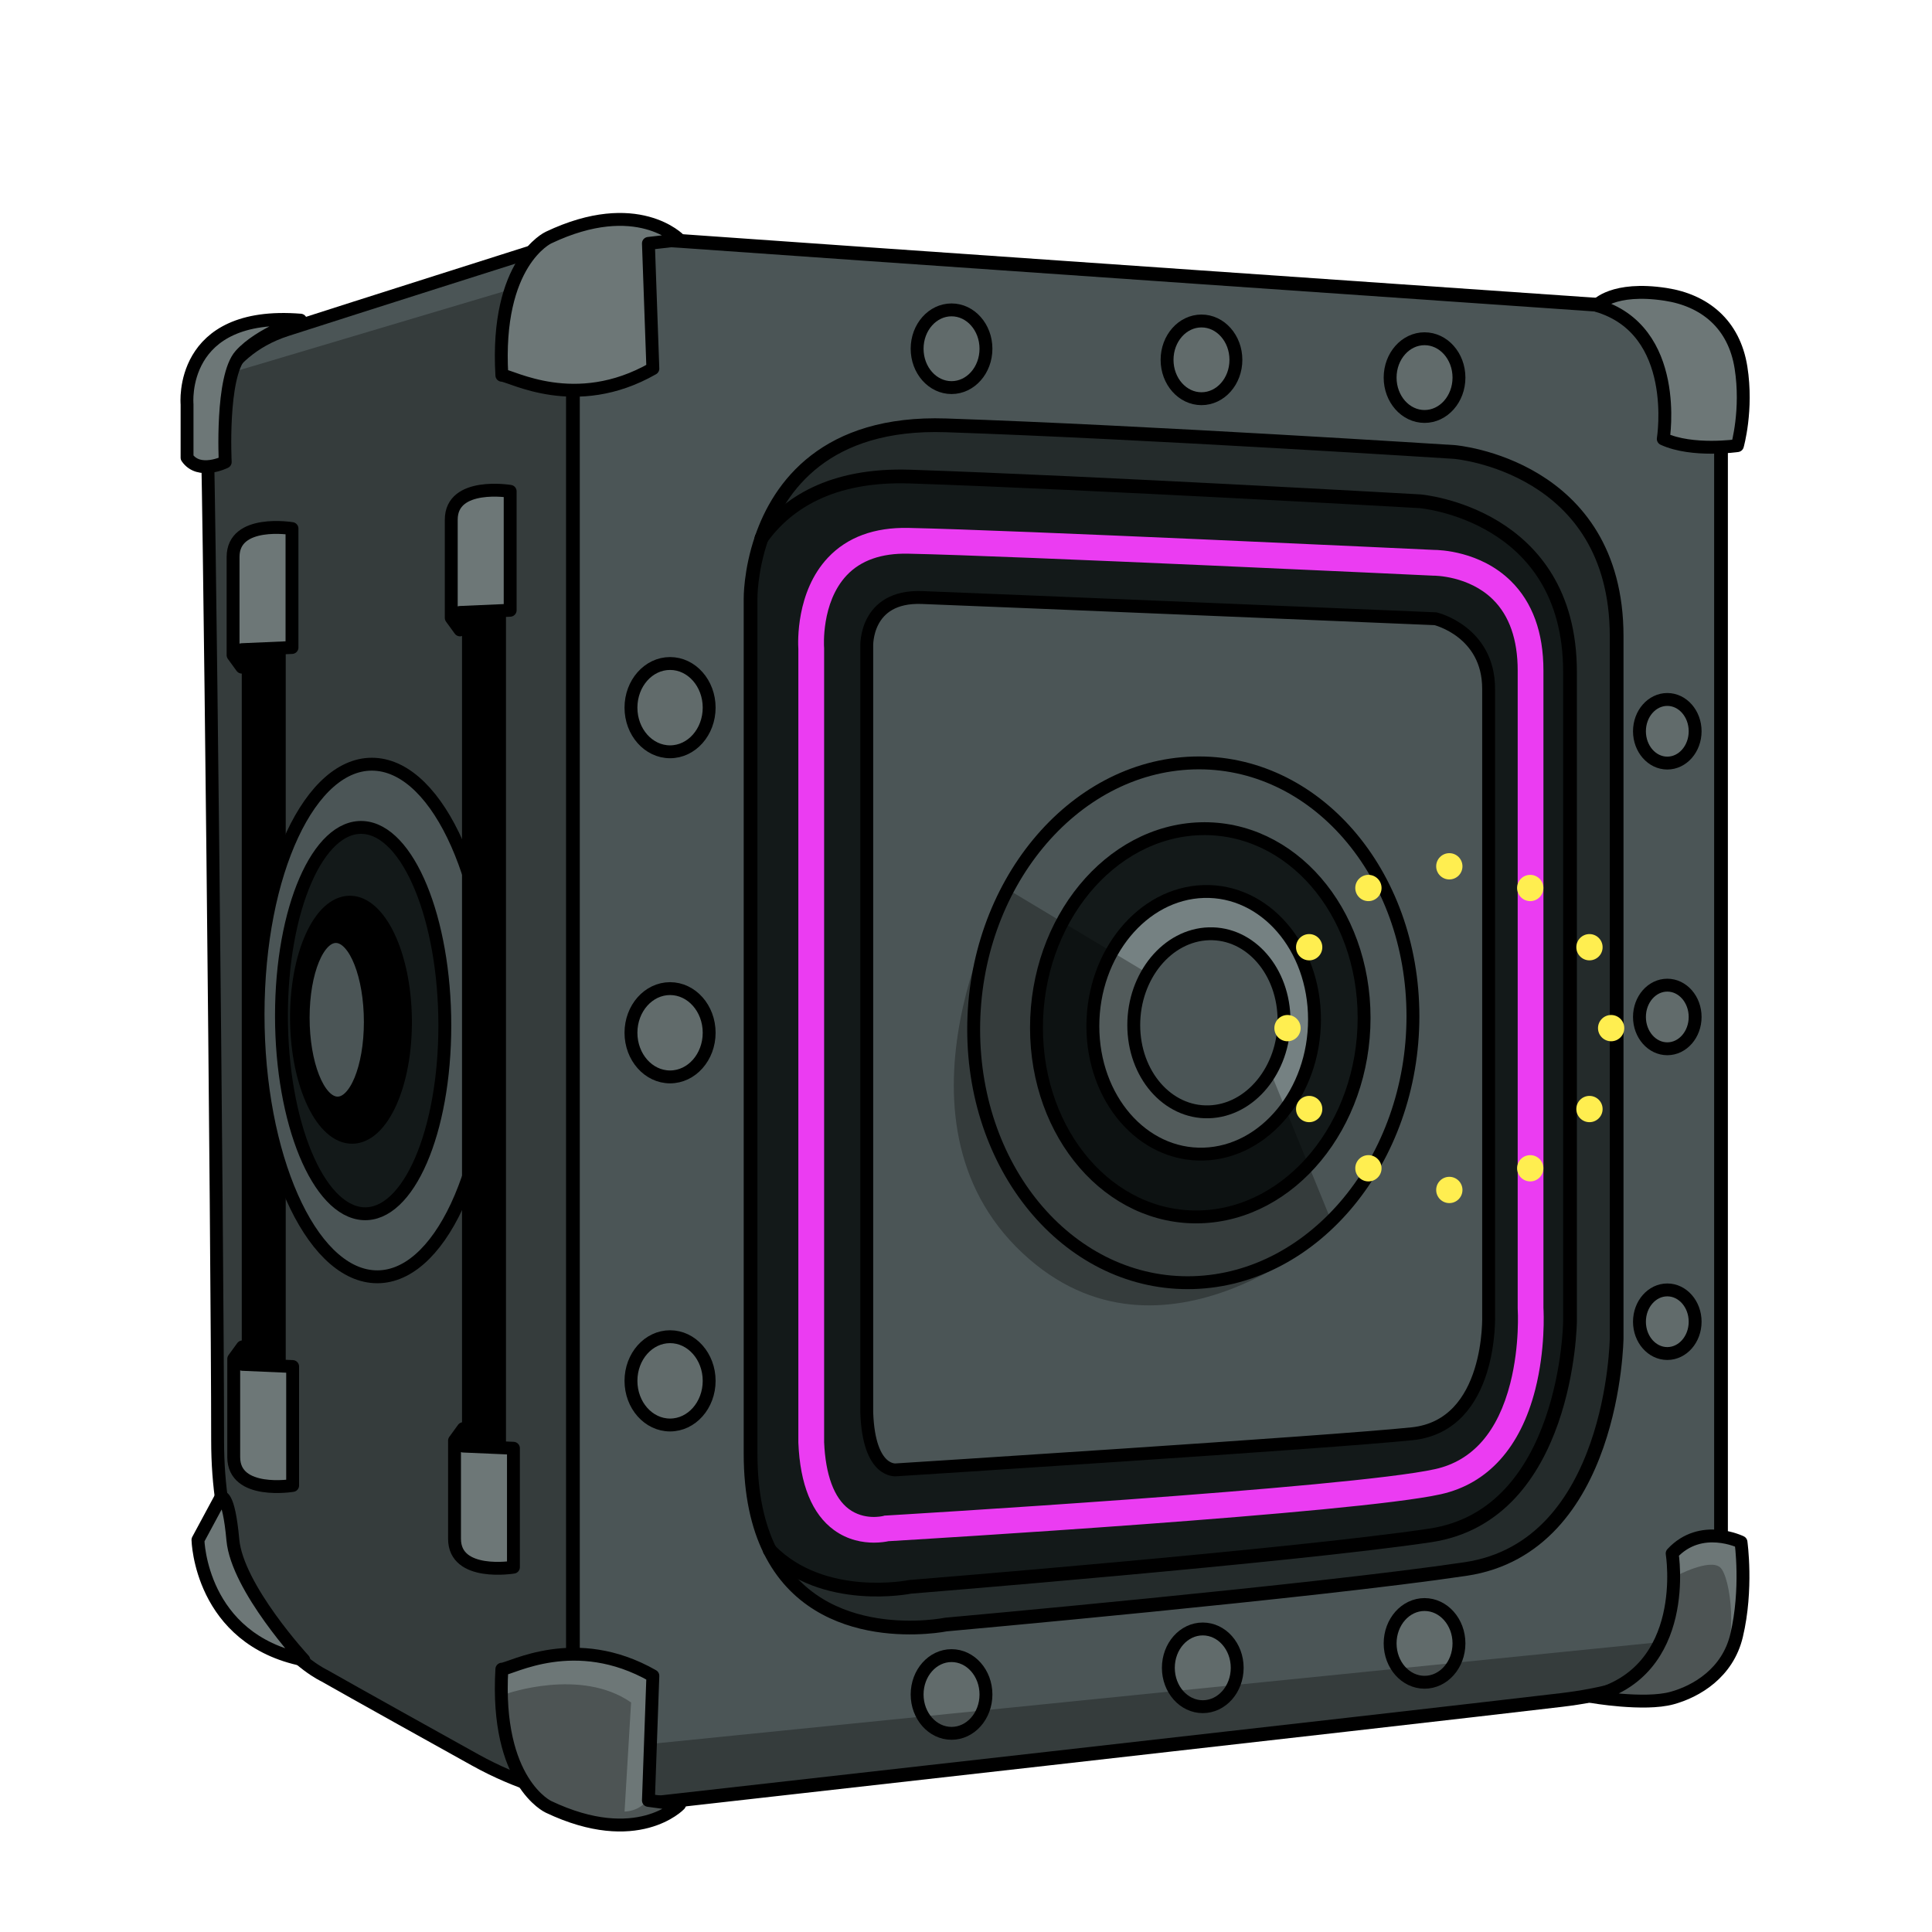 <?xml version="1.0" encoding="UTF-8"?>
<svg xmlns="http://www.w3.org/2000/svg" viewBox="0 0 3000 3000">
  <g id="pack-legendary">
    <defs>
          <style>
              svg {
                  background-color: transparent;
              }

              #pack-wrapper {
                transform: scale(.3) translateX(1500px);
              }

              @keyframes shake {
                  0% { transform: rotate(-3deg) }
                  50% { transform: rotate(3deg) }
                  100% { transform: rotate(-3deg) }
              }
              #pack-wrapper.loading #pack {
                  animation-name: shake;
                  animation-duration: .1s;
                  animation-iteration-count: infinite;
                  transform-origin: center;
                  transform-box: fill-box;
              }

              @keyframes blow-side {
                  0% {  }
                  100% { transform: translate(-7000px, -20px) rotate(-45deg) scale(3)  }
              }
              #pack-wrapper.open #pack-side {
                animation-name: blow-side;
                animation-fill-mode: forwards;
                animation-duration: .5s;
                animation-iteration-count: 1;
                transform-origin: center;
                transform-box: fill-box;
              }

              @keyframes blow-front {
                  0% {  }
                  100% { transform: translate(7000px, -20px) rotate(-45deg) scale(3) }
              }
              #pack-wrapper.open #pack-front {
                animation-name: blow-front;
                animation-fill-mode: forwards;
                animation-duration: .5s;
                animation-iteration-count: 1;
                transform-origin: center;
                transform-box: fill-box;
              }

              @keyframes blow-top {
                  0% {  }
                  100% { transform: translate(0px, -5000px) rotate(-45deg) scale(3) }
              }
              #pack-wrapper.open #pack-top {
                animation-name: blow-top;
                animation-fill-mode: forwards;
                animation-duration: .5s;
                animation-iteration-count: 1;
                transform-origin: center;
                transform-box: fill-box;
              }

              @keyframes blow-dial {
                  0% {  }
                  100% { transform: translate(6000px, -500px) rotate(-50deg) scale(2.5) }
              }
              #pack-wrapper.open #dial-wrapper,
              #pack-wrapper.open #dial-handle {
                animation-name: blow-dial;
                animation-fill-mode: forwards;
                animation-duration: .5s;
                animation-iteration-count: 1;
                transform-origin: center;
                transform-box: fill-box;
              }

              #pack-wrapper.open #pack-edges {
                opacity: 0;
              }
              #pack-wrapper.open #pack-shadow {
                opacity: 0;
              }

              #glow {
                
                transform-origin: center;
              }

              @keyframes blast {
                  0% { opacity: 1 }
                  40% { transform: scale(30) }
                  41% { transform: scale(30); opacity: 1 }
                  100% { transform: scale(30); opacity: 0 }
              }
              #pack-wrapper.open #glow {
                animation-name: blast;
                animation-fill-mode: forwards;
                animation-duration: 2s;
                animation-iteration-count: 1;
                transform-origin: center;
                transform-box: fill-box;
              }

              @keyframes dial-spin {
                    0% { transform: rotate(0deg) }
                    100% { transform: rotate(360deg) }
              }
              #dial-wrapper {
                transform: rotateY(-31deg) rotateX(4deg) rotateZ(0deg) translate(607px,203px) scale(0.85)
              }
              #dial {
                animation-name: dial-spin;
                animation-duration: 5s;
                animation-iteration-count: infinite;
                transform-origin: center;
                transform-box: fill-box;
              }

              .dial-dot {
                fill: #FFEE50;
              }

              @keyframes pack-glow {
                  0% { fill: #000 }
                  50% { fill: #FFEE50 }
                  100% { fill: #000 }
              }

              #beam1, 
              #beam2, 
              #light-side,
              #light-front {
                animation-name: pack-glow;
                animation-duration: 4s;
                animation-iteration-count: infinite;
                transform-origin: center;
                transform-box: fill-box;
              }

            </style>
        </defs>
    <g id="top">
      <path d="M324.89,681.79s4.52-40.66,144.56-76.8,393.03-108.42,393.03-108.42c0,0,63.25-18.07,153.6-13.55s1594.73,94.87,1594.73,94.87c0,0,49.69,27.11,49.69,99.39,0,0-298.7,73.66-528.56,72.28-445.42-2.68-989.84-36.14-1034.54-36.14-67.76,0-704.75-18.07-772.52-31.62Z" style="fill: #152223; stroke: #000; stroke-linecap: round; stroke-linejoin: round; stroke-width: 20px;"/>
    </g>
    <g id="side">
      <path d="M917.1,374.8c-13.07,49.72-27.48,128.46-27.48,233.96v2020.69s-2.04,84.01,28.61,165.16c-50.5-7.65-113.95-24.84-180.33-61.71-186.21-103.45-234.49-131.04-234.49-131.04,0,0-165.51-75.86-165.51-365.52s-13.8-1596.55-17.24-1593.1c0,0,17.24-96.55,124.13-131.03,106.9-34.49,389.66-124.14,389.66-124.14,0,0,29.24-8.53,82.65-13.27Z" style="fill: #4b5556;"/>
      <path d="M917.1,374.8c-53.41,4.74-82.65,13.27-82.65,13.27,0,0-282.76,89.65-389.66,124.14-106.89,34.48-124.13,131.03-124.13,131.03,3.44-3.45,17.24,1303.45,17.24,1593.1s165.51,365.52,165.51,365.52c0,0,48.28,27.59,234.49,131.04,66.38,36.87,129.83,54.06,180.33,61.71" style="fill: none; stroke: #000; stroke-linecap: round; stroke-linejoin: round; stroke-width: 20px;"/>
      <path d="M298.92,568.28s11.86,28.8,66.07,8.47l523.48-155.86V2785.88s-91.48-20.33-116.89-32.19-328.66-182.96-328.66-182.96c0,0-74.54-22.02-110.12-91.48-23.72-49.13-25.41-74.54-25.41-74.54,0,0,0-23.72,13.55-38.96s23.72-42.35,20.33-62.68-16.94-1577.22-16.94-1577.22c0,0-30.49,6.78-32.19-33.88s6.78-118.59,6.78-123.67Z" style="opacity: .3;"/>
      <g>
        <polygon id="beam2" points="385.41 860.48 385.41 2260.48 433.69 2263.93 433.69 850.14 385.41 860.48" style="stroke: #000; stroke-linecap: round; stroke-linejoin: round; stroke-width: 20px;"/>
        <path d="M376.48,2091.45v27.11l77.93,3.39v184.66s-91.48,15.25-91.48-44.05v-152.47l13.55-18.64Z" style="fill: #6d7777; stroke: #000; stroke-linecap: round; stroke-linejoin: round; stroke-width: 20px;"/>
        <path d="M375.48,1035.92v-27.11s77.93-3.39,77.93-3.39v-184.66s-91.48-15.25-91.48,44.05,0,152.47,0,152.47l13.55,18.64Z" style="fill: #6d7777; stroke: #000; stroke-linecap: round; stroke-linejoin: round; stroke-width: 20px;"/>
      </g>
      <path d="M290.44,710.59v-83.01s-13.55-145.69,176.19-130.45c0,0-62.68,20.33-93.18,54.21s-23.72,166.02-23.72,166.02c0,0-40.66,20.33-59.29-6.78Z" style="fill: #6d7777; stroke: #000; stroke-linecap: round; stroke-linejoin: round; stroke-width: 20px;"/>
      <path d="M342.96,2325.08l-35.58,66.07s3.39,154.16,164.33,186.35c0,0-103.34-111.81-110.12-186.35s-18.64-66.07-18.64-66.07Z" style="fill: #6d7777; stroke: #000; stroke-linecap: round; stroke-linejoin: round; stroke-width: 20px;"/>
      <g>
        <g>
          <g>
            <path d="M582,1186.76c99.92,5.48,180.74,188.07,180.53,407.8s-81.37,393.42-181.29,387.93c-99.91-5.49-180.74-188.07-180.52-407.8,.21-219.74,81.37-393.42,181.28-387.93Zm-18.1,697.85c70.05,4.2,126.84-126.66,126.84-292.26s-56.79-303.26-126.84-307.46c-70.06-4.19-126.84,126.67-126.84,292.27s56.78,303.26,126.84,307.45Z" style="fill: #4b5556;"/>
            <path d="M690.74,1592.36c0,165.6-56.79,296.46-126.84,292.26-70.06-4.19-126.84-141.83-126.84-307.45s56.78-296.46,126.84-292.27c70.05,4.2,126.84,141.85,126.84,307.46Z" style="fill: #131919;"/>
          </g>
          <g>
            <path d="M400.72,1574.69c-.22,219.74,80.61,402.31,180.52,407.8,99.92,5.49,181.09-168.19,181.29-387.93s-80.61-402.32-180.53-407.8c-99.91-5.49-181.08,168.19-181.28,387.93Z" style="fill: none; stroke: #000; stroke-linecap: round; stroke-linejoin: round; stroke-width: 20px;"/>
            <path d="M437.05,1577.17c0,165.61,56.78,303.26,126.84,307.45,70.05,4.2,126.84-126.66,126.84-292.26s-56.79-303.26-126.84-307.46c-70.06-4.19-126.84,126.67-126.84,292.27Z" style="fill: none; stroke: #000; stroke-linecap: round; stroke-linejoin: round; stroke-width: 20px;"/>
          </g>
        </g>
        <g>
          <g>
            <path id="light-side" d="M545.42,1400.91c46.73,2.49,84.47,86.21,84.29,187-.18,100.79-38.22,180.48-84.95,177.99s-84.47-86.21-84.29-187c.18-100.78,38.21-180.48,84.95-177.99Zm29.62,185.89c0-71.4-23.35-130.74-52.14-132.55-28.81-1.8-52.15,54.61-52.15,126.01s23.35,130.74,52.15,132.54c28.79,1.81,52.14-54.6,52.14-125.99Z" />
            <path d="M522.9,1454.25c28.79,1.81,52.14,61.15,52.14,132.55s-23.35,127.81-52.14,125.99c-28.81-1.8-52.15-61.15-52.15-132.54s23.35-127.81,52.15-126.01Z" style="fill: #4b5556;"/>
          </g>
          <g>
            <ellipse cx="545.09" cy="1583.41" rx="84.6" ry="182.56" transform="translate(-19.41 6.81) rotate(-.7)" style="fill: none; stroke: #000; stroke-linecap: round; stroke-linejoin: round; stroke-width: 20px;"/>
            <path d="M470.75,1580.26c0,71.39,23.35,130.74,52.15,132.54,28.79,1.81,52.14-54.6,52.14-125.99s-23.35-130.74-52.14-132.55c-28.81-1.8-52.15,54.61-52.15,126.01Z" style="fill: none; stroke: #000; stroke-linecap: round; stroke-linejoin: round; stroke-width: 20px;"/>
          </g>
        </g>
      </g>
      <g>
        <polygon id="beam1" points="727.41 829.45 727.41 2374.28 775.69 2377.72 775.69 819.1 727.41 829.45" style="stroke: #000; stroke-linecap: round; stroke-linejoin: round; stroke-width: 20px;"/>
        <path d="M719.34,2218.35v27.11l77.93,3.39v184.66s-91.48,15.25-91.48-44.05v-152.47l13.55-18.64Z" style="fill: #6d7777; stroke: #000; stroke-linecap: round; stroke-linejoin: round; stroke-width: 20px;"/>
        <path d="M714.26,978.09v-27.11s77.93-3.39,77.93-3.39v-184.66s-91.48-15.25-91.48,44.05,0,152.47,0,152.47l13.55,18.64Z" style="fill: #6d7777; stroke: #000; stroke-linecap: round; stroke-linejoin: round; stroke-width: 20px;"/>
      </g>
    </g>
    <g id="front">
      <g id="bg">
        <rect x="1089.85" y="597.08" width="1472.4" height="1975.34" style="fill: #131919;"/>
      </g>
      <g>
        <g>
          <path d="M2672.38,2470.83s13.79,137.93-248.28,168.96c-262.07,31.04-1396.55,158.62-1396.55,158.62,0,0-43.75,6.13-109.32-3.8-30.65-81.15-28.61-165.16-28.61-165.16V608.76c0-105.5,14.41-184.24,27.48-233.96,36.45-3.24,84.14-4.72,141.49-.52,141.38,10.34,1486.2,103.44,1486.2,103.44,0,0,127.59-6.89,127.59,165.52v1827.59Zm-162.07-393.11V988.07c0-265.52-251.72-286.21-251.72-286.21,0,0-482.76-31.03-789.66-41.38-187.04-6.3-258.8,94.98-286.33,175.05-17.64,51.31-17.12,93.92-17.12,93.92v1327.58c0,63.71,11.48,112.67,29.97,150.23,76.58,155.56,273.48,115.29,273.48,115.29,0,0,575.86-51.72,806.9-86.21,231.03-34.48,234.48-358.62,234.48-358.62Z" style="fill: #4b5556;"/>
          <path d="M2510.31,988.07v1089.65s-3.45,324.14-234.48,358.62c-231.04,34.49-806.9,86.21-806.9,86.21,0,0-196.9,40.27-273.48-115.29,82.81,84.4,218.09,56.74,218.09,56.74,0,0,593.37-47.89,807.27-79.81,213.89-31.93,217.09-332.02,217.09-332.02v-1008.83c0-245.82-233.06-264.98-233.06-264.98,0,0-507.17-28.73-791.3-38.31-122.91-4.14-192.05,41.9-230.94,95.48,27.53-80.07,99.29-181.35,286.33-175.05,306.9,10.35,789.66,41.38,789.66,41.38,0,0,251.72,20.69,251.72,286.21Z" style="fill: #242b2b;"/>
        </g>
        <path d="M917.1,374.8c-13.07,49.72-27.48,128.46-27.48,233.96v2020.69s-2.04,84.01,28.61,165.16" style="fill: none; stroke: #000; stroke-linecap: round; stroke-linejoin: round; stroke-width: 20px;"/>
        <g>
          <path d="M917.1,374.8c36.45-3.24,84.14-4.72,141.49-.52,141.38,10.34,1486.2,103.44,1486.2,103.44,0,0,127.59-6.89,127.59,165.52v1827.59s13.79,137.93-248.28,168.96c-262.07,31.04-1396.55,158.62-1396.55,158.62,0,0-43.75,6.13-109.32-3.8" style="fill: none; stroke: #000; stroke-linecap: round; stroke-linejoin: round; stroke-width: 21.34px;"/>
          <path d="M917.1,374.8c-13.07,49.72-27.48,128.46-27.48,233.96v2020.69s-2.04,84.01,28.61,165.16" style="fill: none; stroke: #000; stroke-linecap: round; stroke-linejoin: round; stroke-width: 21.34px;"/>
          <path d="M1182.6,835.53c-17.64,51.31-17.12,93.92-17.12,93.92v1327.58c0,63.71,11.48,112.67,29.97,150.23" style="fill: none; stroke: #000; stroke-linecap: round; stroke-linejoin: round; stroke-width: 21.34px;"/>
          <path d="M1182.6,835.53c27.53-80.07,99.29-181.35,286.33-175.05,306.9,10.35,789.66,41.38,789.66,41.38,0,0,251.72,20.69,251.72,286.21v1089.65s-3.45,324.14-234.48,358.62c-231.04,34.49-806.9,86.21-806.9,86.21,0,0-196.9,40.27-273.48-115.29" style="fill: none; stroke: #000; stroke-linecap: round; stroke-linejoin: round; stroke-width: 21.34px;"/>
          <path d="M1182.6,835.53c38.89-53.58,108.03-99.62,230.94-95.48,284.13,9.58,791.3,38.31,791.3,38.31,0,0,233.06,19.16,233.06,264.98v1008.83s-3.2,300.09-217.09,332.02c-213.9,31.92-807.27,79.81-807.27,79.81,0,0-135.28,27.66-218.09-56.74" style="fill: none; stroke: #000; stroke-linecap: round; stroke-linejoin: round; stroke-width: 21.34px;"/>
        </g>
      </g>
      <path d="M2479.28,474.28s25.38-29.67,106.9-17.24c60.1,9.16,106.49,45.67,117.24,113.79,10.34,65.52-5.55,121.12-5.55,121.12,0,0-70.31,10.24-115.14-10.45,0,0,27.59-169.29-103.45-207.23Z" style="fill: #6d7777; stroke: #000; stroke-linecap: round; stroke-linejoin: round; stroke-width: 20px;"/>
      <path d="M2471.28,2634.36s81.61,14.23,124.86,2.44c37.93-10.34,86.55-38.92,100.38-97,17.24-72.41,6.9-145.17,6.9-145.17,0,0-62.07-30.69-106.9,17.59,0,0,30.11,183.93-125.24,222.15Z" style="fill: #6d7777; stroke: #000; stroke-linecap: round; stroke-linejoin: round; stroke-width: 20px;"/>
      <g>
        <ellipse cx="1477.55" cy="541.52" rx="53.45" ry="60.34" style="fill: #616b6b; stroke: #000; stroke-linecap: round; stroke-linejoin: round; stroke-width: 20px;"/>
        <ellipse cx="1040.47" cy="1098.83" rx="60.71" ry="68.55" style="fill: #616b6b; stroke: #000; stroke-linecap: round; stroke-linejoin: round; stroke-width: 20px;"/>
        <ellipse cx="1040.47" cy="2144.18" rx="60.71" ry="68.55" style="fill: #616b6b; stroke: #000; stroke-linecap: round; stroke-linejoin: round; stroke-width: 20px;"/>
        <ellipse cx="1040.47" cy="1603.67" rx="60.71" ry="68.55" style="fill: #616b6b; stroke: #000; stroke-linecap: round; stroke-linejoin: round; stroke-width: 20px;"/>
        <ellipse cx="2588.97" cy="1579.14" rx="43.23" ry="49.39" style="fill: #616b6b; stroke: #000; stroke-linecap: round; stroke-linejoin: round; stroke-width: 20px;"/>
        <ellipse cx="2588.97" cy="2052.36" rx="43.23" ry="49.39" style="fill: #616b6b; stroke: #000; stroke-linecap: round; stroke-linejoin: round; stroke-width: 20px;"/>
        <ellipse cx="2588.97" cy="1135.51" rx="43.23" ry="49.39" style="fill: #616b6b; stroke: #000; stroke-linecap: round; stroke-linejoin: round; stroke-width: 20px;"/>
        <ellipse cx="1865.66" cy="558.76" rx="53.45" ry="60.34" style="fill: #616b6b; stroke: #000; stroke-linecap: round; stroke-linejoin: round; stroke-width: 20px;"/>
        <ellipse cx="2212.03" cy="586.34" rx="53.45" ry="60.34" style="fill: #616b6b; stroke: #000; stroke-linecap: round; stroke-linejoin: round; stroke-width: 20px;"/>
        <ellipse cx="1477.55" cy="2631.17" rx="53.45" ry="60.34" style="fill: #616b6b; stroke: #000; stroke-linecap: round; stroke-linejoin: round; stroke-width: 20px;"/>
        <ellipse cx="1867.66" cy="2589.79" rx="53.45" ry="60.34" style="fill: #616b6b; stroke: #000; stroke-linecap: round; stroke-linejoin: round; stroke-width: 20px;"/>
        <ellipse cx="2212.03" cy="2551.86" rx="53.45" ry="60.34" style="fill: #616b6b; stroke: #000; stroke-linecap: round; stroke-linejoin: round; stroke-width: 20px;"/>
      </g>
      <path d="M1345.89,2193.34V1003.63s-3.3-79.09,85.69-75.8,797.54,32.96,797.54,32.96c0,0,82.39,19.77,82.39,108.76v972.21s6.59,171.37-118.64,184.55c-125.23,13.18-800.83,56.03-800.83,56.03,0,0-42.84,6.59-46.14-88.98Z" style="fill: #4b5556; stroke: #000; stroke-linecap: round; stroke-linejoin: round; stroke-width: 20px;"/>
      <path id="light-front" d="M1357.07,2395.42c-17.06,0-40.41-3.71-62.16-19.64-33.98-24.88-52.56-70.47-55.22-135.52l-.02-.82V1007.74c-.62-9.75-3.93-88.96,46.05-141.93,29.87-31.65,71.9-47.17,124.94-46.06,160.37,3.27,794.23,33.11,815.96,34.14,8.1,0,71.88,1.56,119.41,48.28,33.58,33.01,50.61,79.79,50.61,139.03v989.65c.43,7.38,3.1,64.69-12.73,126.87-22.93,90.07-73.62,146.26-146.58,162.51-132.97,29.61-809.86,70.09-857.67,72.92-3.86,.83-12.02,2.26-22.59,2.26Zm-77.4-156.39c2.14,51.03,15.45,87.05,38.48,104.19,23.74,17.66,51.36,11.27,53.44,10.76l2.09-.6,1.94-.05c7.2-.42,721.21-42.78,853.02-72.13,58.08-12.93,97.28-57.79,116.52-133.34,15.05-59.11,11.58-114.51,11.54-115.06l-.04-1.33v-990.26c0-47.93-12.9-85.01-38.35-110.21-37.56-37.19-91.28-37.09-91.82-37.1h-.64s-.57-.02-.57-.02c-6.52-.31-653.59-30.83-815.42-34.13-41.26-.82-73.24,10.44-95.03,33.53-40.16,42.56-35.26,111.53-35.2,112.22l.06,.78v1232.76Z" style="fill: #eb3cf2;"/>
      <path d="M851.69,2805.66s-82.76-37.93-72.41-213.79c13.79,0,113.79-58.62,234.48,10.34l-6.9,193.45,48.28,6.55s-65.52,68.97-203.45,3.45Z" style="fill: #6d7777; stroke: #000; stroke-linecap: round; stroke-linejoin: round; stroke-width: 20px;"/>
      <path d="M851.69,368.94s-82.76,37.93-72.41,213.79c13.79,0,113.79,58.62,234.48-10.34l-6.9-194.45,48.28-5.55s-65.52-68.97-203.45-3.45Z" style="fill: #6d7777; stroke: #000; stroke-linecap: round; stroke-linejoin: round; stroke-width: 20px;"/>
      <path d="M786.82,2630.02s115.2-40.66,193.13,13.55l-10.16,169.41s40.66,0,40.66-40.66v-64.38l1578.91-159.25s16.94-71.15,13.55-101.65c0,0,50.82-27.11,67.76-13.55s30.49,121.98-3.39,159.25-98.26,50.82-138.92,47.44-81.32-6.78-138.92,3.39-1304.47,145.69-1304.47,145.69c0,0-67.76,67.76-152.47,44.05s-145.69-67.76-145.69-203.29Z" style="opacity: .3;"/>
    </g>
    <g>
      <g>
        <g>
          <g>
            <path d="M1852.95,1184.75c188.35-5.64,341.05,170.41,341.05,393.23s-152.7,408.02-341.05,413.67c-188.36,5.64-341.05-170.42-341.05-393.24s152.69-408.02,341.05-413.66Zm265.21,395.82c0-166.44-113.88-297.94-254.36-293.72-140.49,4.21-254.37,142.55-254.37,308.98s113.88,297.93,254.37,293.72c140.48-4.22,254.36-142.55,254.36-308.98Z" style="fill: #4b5556;"/>
            <path d="M1863.8,1286.85c140.48-4.22,254.36,127.28,254.36,293.72s-113.88,304.76-254.36,308.98c-140.49,4.21-254.37-127.29-254.37-293.72s113.88-304.77,254.37-308.98Z" style="fill: #131919;"/>
          </g>
          <g>
            <path d="M2194,1577.98c0,222.82-152.7,408.02-341.05,413.67-188.36,5.64-341.05-170.42-341.05-393.24s152.69-408.02,341.05-413.66c188.35-5.64,341.05,170.41,341.05,393.23Z" style="fill: none; stroke: #000; stroke-linecap: round; stroke-linejoin: round; stroke-width: 20px;"/>
            <path d="M2118.16,1580.57c0,166.43-113.88,304.76-254.36,308.98-140.49,4.21-254.37-127.29-254.37-293.72s113.88-304.77,254.37-308.98c140.48-4.22,254.36,127.28,254.36,293.72Z" style="fill: none; stroke: #000; stroke-linecap: round; stroke-linejoin: round; stroke-width: 20px;"/>
          </g>
        </g>
        <g>
          <g>
            <path d="M1869.08,1384.32c95.04-2.85,172.08,86.12,172.08,198.71s-77.04,206.19-172.08,209.04-172.09-86.11-172.09-198.71,77.05-206.18,172.09-209.04Zm124.77,200.38c0-76.35-52.24-136.67-116.68-134.74-64.44,1.94-116.68,65.39-116.68,141.74s52.24,136.66,116.68,134.73,116.68-65.39,116.68-141.73Z" style="fill: #758182;"/>
            <path d="M1877.17,1449.96c64.44-1.93,116.68,58.39,116.68,134.74s-52.24,139.8-116.68,141.73-116.68-58.39-116.68-134.73,52.24-139.8,116.68-141.74Z" style="fill: #4b5556;"/>
          </g>
          <g>
            <path d="M2041.16,1583.03c0,112.6-77.04,206.19-172.08,209.04s-172.09-86.11-172.09-198.71,77.05-206.18,172.09-209.04c95.04-2.85,172.08,86.12,172.08,198.71Z" style="fill: none; stroke: #000; stroke-linecap: round; stroke-linejoin: round; stroke-width: 20px;"/>
            <path d="M1993.85,1584.7c0,76.34-52.24,139.8-116.68,141.73s-116.68-58.39-116.68-134.73,52.24-139.8,116.68-141.74c64.44-1.93,116.68,58.39,116.68,134.74Z" style="fill: none; stroke: #000; stroke-linecap: round; stroke-linejoin: round; stroke-width: 20px;"/>
          </g>
        </g>
      </g>
      <path d="M1562.72,1379.76l220.23,132.14s-71.15,118.59,47.44,203.29c20.33,6.78,88.09,33.88,142.31-50.82l98.26,240.56s-265.41,245.08-483.39,40.66c-224.13-210.19-24.85-565.83-24.85-565.83Z" style="opacity: .3;"/>
    </g>
    <g id="dial-wrapper">
        <g id="dial">
          <g>
            <circle class="dial-dot" cx="1933.53" cy="1343.76" r="24" />
            <circle class="dial-dot" cx="1933.53" cy="1935.01" r="24" />
          </g>
          <g>
            <circle class="dial-dot" cx="1785.72" cy="1383.37" r="24" />
            <circle class="dial-dot" cx="2081.34" cy="1895.4" r="24" />
          </g>
          <g>
            <circle class="dial-dot" cx="1677.51" cy="1491.57" r="24" />
            <circle class="dial-dot" cx="2189.55" cy="1787.19" r="24" />
          </g>
          <g>
            <circle class="dial-dot" cx="1637.91" cy="1639.38" r="24" />
            <circle class="dial-dot" cx="2229.15" cy="1639.38" r="24" />
          </g>
          <g>
            <circle class="dial-dot" cx="1677.51" cy="1787.19" r="24" />
            <circle class="dial-dot" cx="2189.55" cy="1491.57" r="24" />
          </g>
          <g>
            <circle class="dial-dot" cx="1785.72" cy="1895.4" r="24" />
            <circle class="dial-dot" cx="2081.34" cy="1383.37" r="24" />
          </g>
        </g>
    </g>
  </g>
</svg>